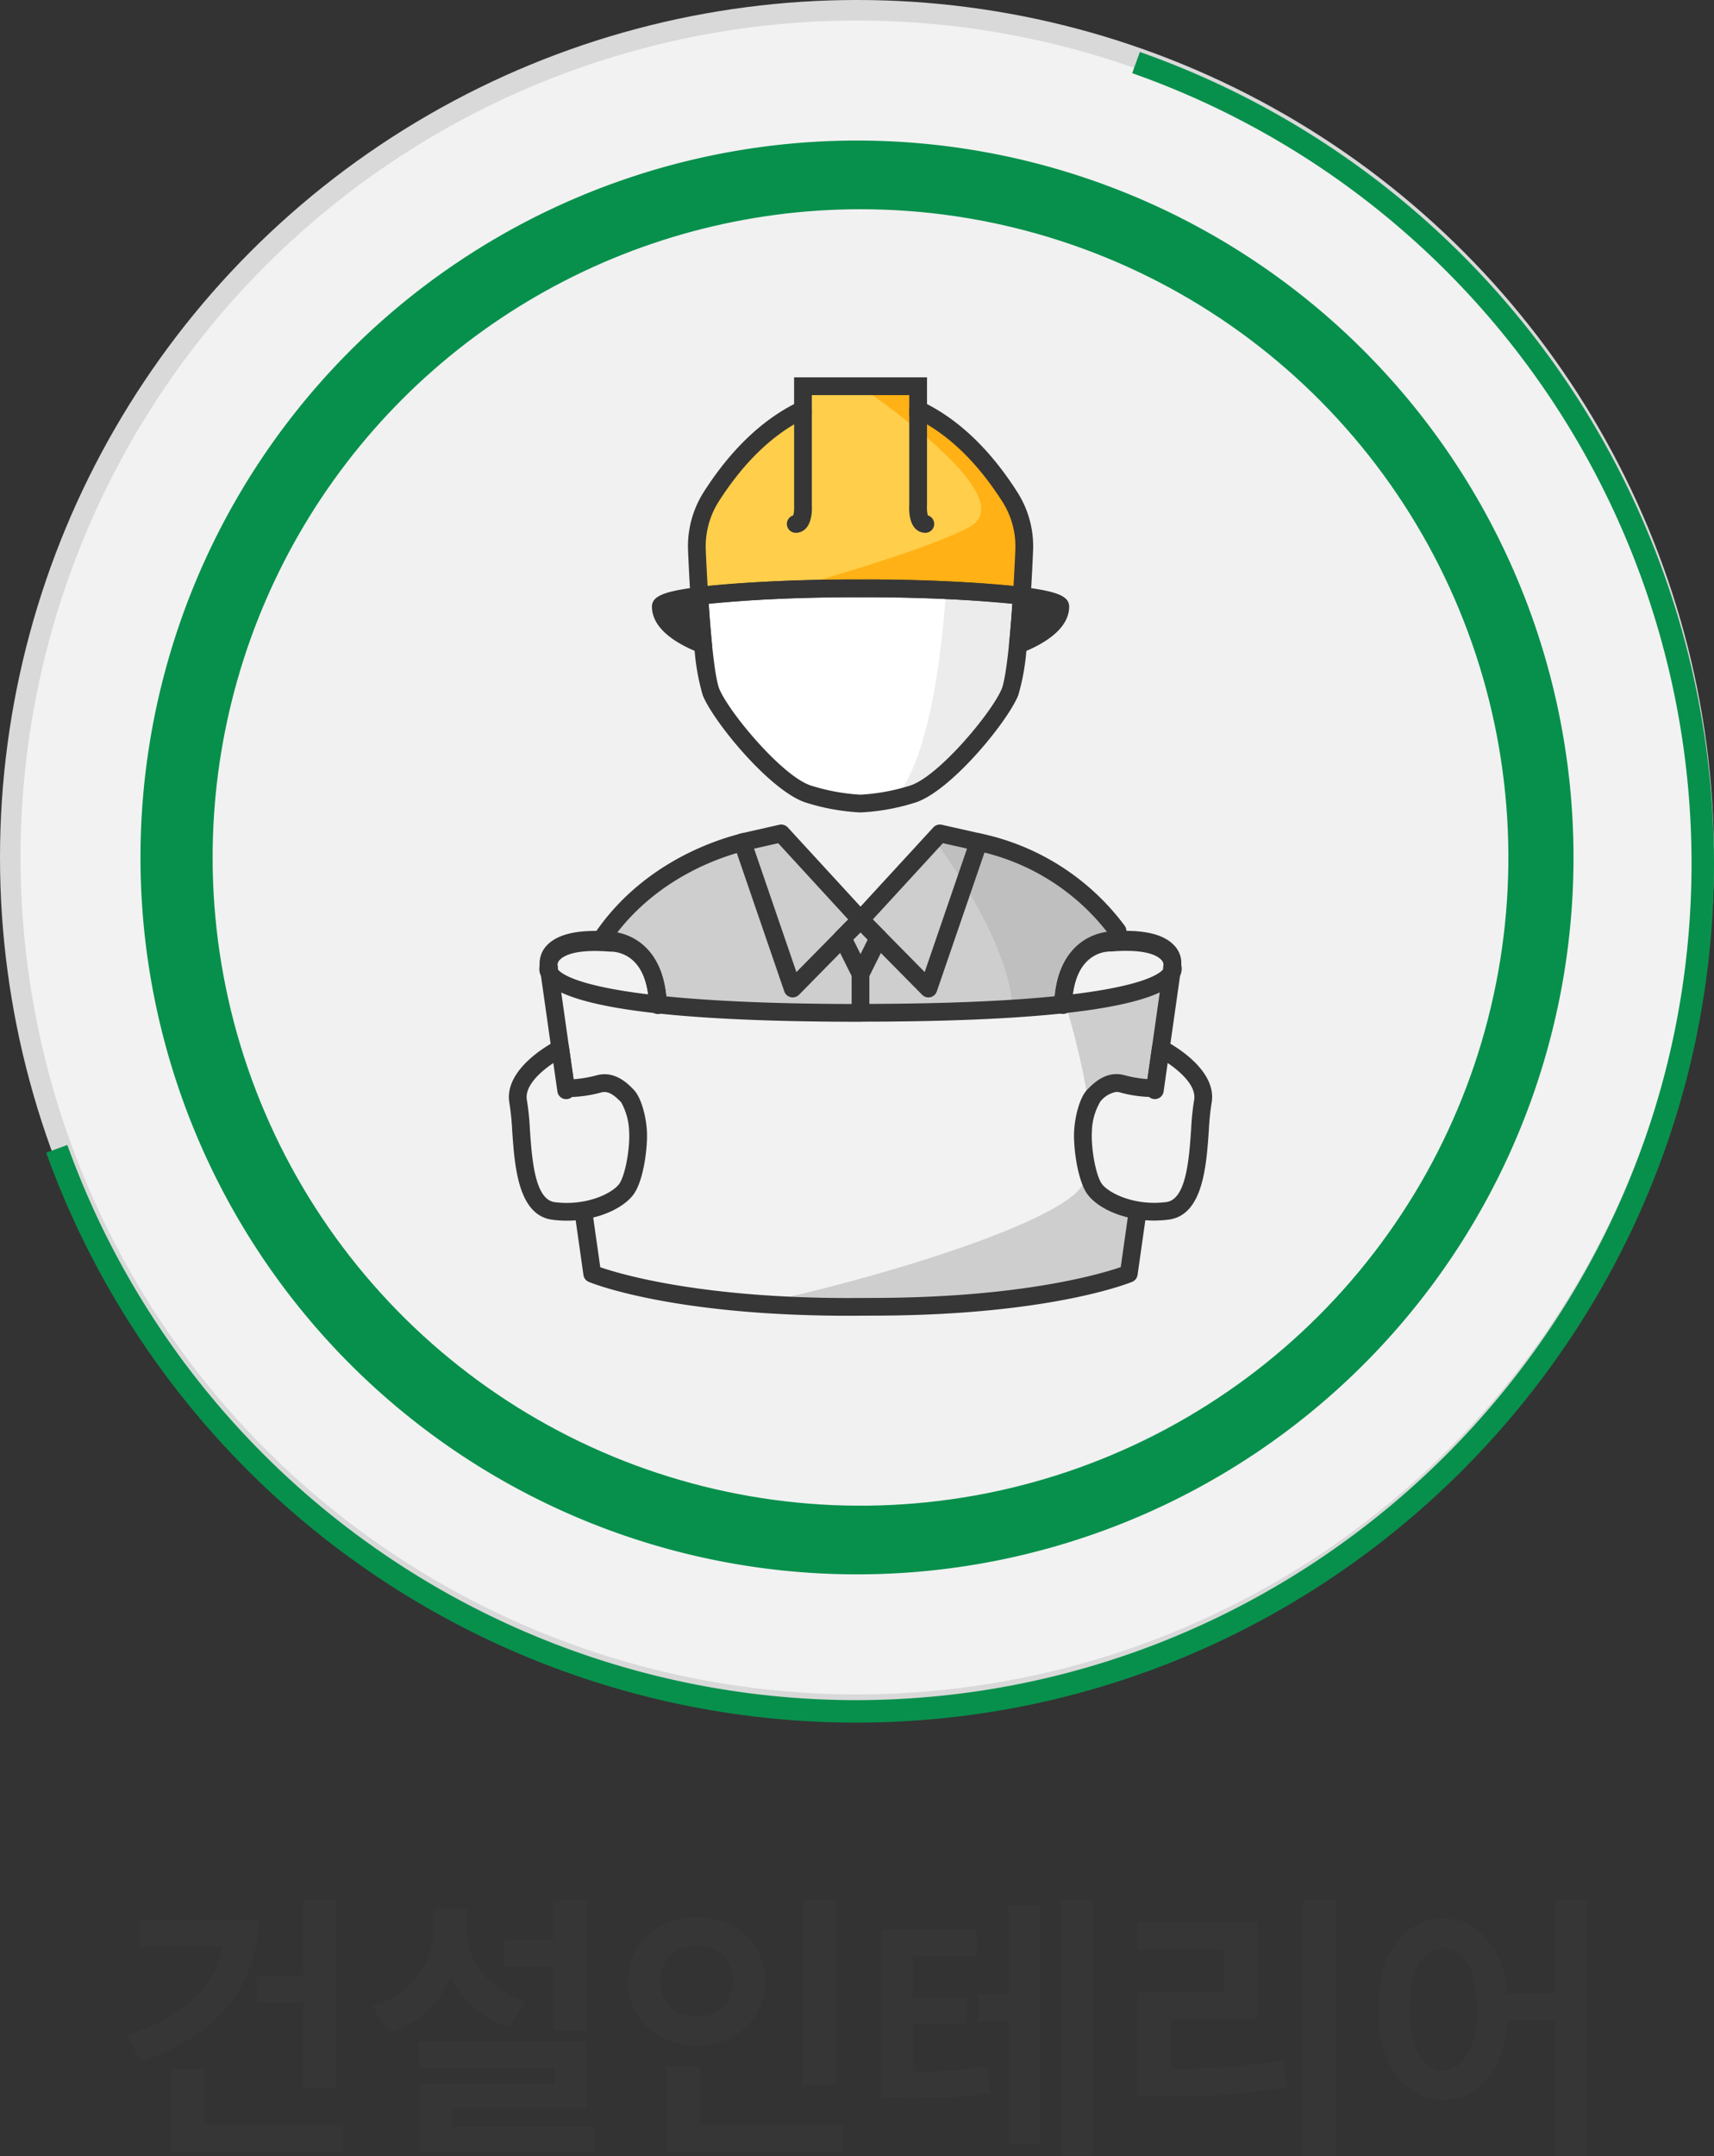 <svg xmlns="http://www.w3.org/2000/svg" xmlns:xlink="http://www.w3.org/1999/xlink" width="267.2" height="335.975"><rect width="100%" height="100%" fill="#333333" stroke="none"/><defs><clipPath id="b"><circle cx="133.6" cy="133.6" r="133.6" fill="none" data-name="타원 38"/></clipPath><clipPath id="d"><path fill="none" d="M3.2 133.6A130.4 130.4 0 1 0 133.6 3.2 130.4 130.4 0 0 0 3.2 133.6" data-name="패스 1458"/></clipPath><clipPath id="e"><path fill="none" d="M0 0h267.2v335.975H0z" data-name="사각형 409"/></clipPath><clipPath id="f"><path fill="none" d="M65.2 65.3a96.569 96.569 0 1 0 68.387-28.35A96.569 96.569 0 0 0 65.2 65.3" data-name="패스 1460"/></clipPath><clipPath id="h"><path fill="none" d="M33.146 133.6a101 101 0 1 0 101-101 101 101 0 0 0-101 101" data-name="패스 1462"/></clipPath><linearGradient id="c" x1=".146" x2=".149" y1="1.036" y2="1.036" gradientUnits="objectBoundingBox"><stop offset="0" stop-color="#f2f2f2"/><stop offset="1" stop-color="#d9d9d9"/></linearGradient><linearGradient id="a" x1=".138" x2=".14" y1="1.049" y2="1.049" gradientUnits="objectBoundingBox"><stop offset="0" stop-color="#d9d9d9"/><stop offset=".215" stop-color="#e3e3e3"/><stop offset=".594" stop-color="#eee"/><stop offset="1" stop-color="#f2f2f2"/></linearGradient><linearGradient xlink:href="#a" id="g" x1=".045" x2=".048" y1="1.173" y2="1.173"/><linearGradient id="i" x1="-.164" x2="-.159" y1="1.502" y2="1.502" gradientUnits="objectBoundingBox"><stop offset="0" stop-color="#fff"/><stop offset=".37" stop-color="#fff"/><stop offset="1" stop-color="#f1f1f1"/></linearGradient></defs><g data-name="그룹 518"><g data-name="그룹 547"><g clip-path="url(#b)" data-name="그룹 546"><path fill="url(#c)" d="M0 0h377.878v377.878H0z" data-name="사각형 407" transform="rotate(-45 94.47 228.07)"/></g></g><g data-name="그룹 549"><g clip-path="url(#d)" data-name="그룹 548"><path fill="url(#a)" d="M0 0h368.827v368.827H0z" data-name="사각형 408" transform="rotate(-45 97.67 220.344)"/></g></g><g data-name="그룹 551"><g clip-path="url(#e)" data-name="그룹 550"><path fill="#07904c" d="M133.6 21.9A111.7 111.7 0 1 1 21.9 133.6 111.7 111.7 0 0 1 133.6 21.9" data-name="패스 1459"/></g></g><g data-name="그룹 553"><g clip-path="url(#f)" data-name="그룹 552"><path fill="url(#g)" d="M0 0h293.697v293.697H0z" data-name="사각형 410" transform="rotate(-45 130.02 158.544)"/></g></g><g data-name="그룹 555"><g clip-path="url(#e)" data-name="그룹 554"><path fill="#07904c" d="M133.4 268.4A134.289 134.289 0 0 1 7.2 179.6l3.3-1.2a130.8 130.8 0 0 0 122.8 86.5c71.9 0 130.4-58.5 130.4-130.4a130.557 130.557 0 0 0-87.2-123.1l1.2-3.3a134.014 134.014 0 0 1 89.5 126.4c0 73.8-60.1 133.9-133.8 133.9" data-name="패스 1461"/></g></g><g data-name="그룹 557"><g clip-path="url(#h)" data-name="그룹 556"><path fill="url(#i)" d="M0 0h202v202H0z" data-name="사각형 412" transform="translate(33.146 32.6)"/></g></g><g data-name="그룹 559"><g clip-path="url(#e)" data-name="그룹 558"><path fill="#fff" d="M159.293 92.834c-.176 2.568-.369 5.248-.61 7.639a35.731 35.731 0 0 1-1.236 7.366c-1.668 4.043-10.334 14.506-15.325 15.935a32.249 32.249 0 0 1-7.975 1.428 32.2 32.2 0 0 1-7.96-1.428c-4.991-1.429-13.673-11.892-15.341-15.935a35.941 35.941 0 0 1-1.236-7.382c-.241-2.391-.433-5.055-.594-7.623a229.392 229.392 0 0 1 25.131-1.155 229.716 229.716 0 0 1 25.146 1.155" data-name="패스 1463"/><path fill="#ececec" d="M147.466 92.175c-.806 11.543-2.875 26.564-8.156 32.53a45.213 45.213 0 0 0 2.812-.71c4.991-1.428 13.657-11.891 15.326-15.935a35.819 35.819 0 0 0 1.235-7.366c.241-2.391.434-5.071.61-7.639-3.049-.371-7.117-.676-11.827-.88" data-name="패스 1464"/><path fill="#ffce4a" d="M159.662 85.789c-.08 1.974-.209 4.461-.369 7.045a229.671 229.671 0 0 0-25.146-1.156 229.347 229.347 0 0 0-25.131 1.156c-.16-2.584-.289-5.071-.369-7.045a14.49 14.49 0 0 1 2.263-8.441c4.878-7.607 10.045-11.522 14.266-13.528v-3.643h17.957v3.643c4.221 2.006 9.388 5.921 14.25 13.528a14.379 14.379 0 0 1 2.279 8.441" data-name="패스 1465"/><path fill="#ffb115" d="M157.383 77.348c-4.862-7.607-10.03-11.522-14.25-13.528v-3.643h-9.057c10.333 7.242 24.01 18.325 16.934 22.012-5.491 2.86-17.75 6.653-28.5 9.7 3.6-.132 7.523-.208 11.641-.208a229.678 229.678 0 0 1 25.147 1.156c.16-2.584.288-5.071.369-7.045a14.386 14.386 0 0 0-2.279-8.441" data-name="패스 1466"/><path fill="#cecece" d="m174.335 144.88-3.592 11.432-8.627 31.364H97.39l-4.069-7.533c-10.421-19.289-.058-43.4 21.193-48.792.5-.128.96-.232 1.356-.314l.49-.109 5.559-1.252 12.35 13.448 12.378-13.448 5.55 1.252.5.109a36.174 36.174 0 0 1 21.642 13.842" data-name="패스 1467"/><path fill="#bfbfbf" d="M174.335 144.88a36.174 36.174 0 0 0-21.642-13.842l-.5-.109-5.55-1.252-1.031 1.12c8.554 11.78 20.976 33.212 3.431 39.252-20.119 6.926-34.06 17.933-52.238 9.223l.581 8.4h64.726l8.627-28.14Z" data-name="패스 1468"/><path fill="#363636" d="m160.583 94.384-1.458-.177a229.973 229.973 0 0 0-24.979-1.146 229.781 229.781 0 0 0-24.963 1.146l-1.458.177-.091-1.465a350.778 350.778 0 0 1-.369-7.075 15.774 15.774 0 0 1 2.48-9.243c4.068-6.345 8.79-10.929 14.047-13.64v-4.168h20.723v4.168c5.26 2.712 9.977 7.3 14.032 13.642a15.655 15.655 0 0 1 2.5 9.244 350.177 350.177 0 0 1-.369 7.072Zm-26.437-4.089c9.1 0 17.851.371 23.853 1 .117-2 .214-3.93.28-5.564a12.929 12.929 0 0 0-2.057-7.629c-3.979-6.224-8.581-10.606-13.683-13.032l-.79-.375V61.56h-15.191v3.133l-.789.375c-5.1 2.425-9.707 6.808-13.695 13.026a13.025 13.025 0 0 0-2.045 7.635c.066 1.637.163 3.571.28 5.567 6-.63 14.751-1 23.837-1" data-name="패스 1469"/><path fill="#363636" d="M134.146 126.585a33.388 33.388 0 0 1-8.339-1.481c-5.465-1.565-14.472-12.455-16.24-16.738a34.739 34.739 0 0 1-1.334-7.772c-.208-2.073-.4-4.583-.6-7.674a1.383 1.383 0 0 1 1.212-1.46 233.1 233.1 0 0 1 25.3-1.165 233.285 233.285 0 0 1 25.315 1.165 1.384 1.384 0 0 1 1.212 1.469c-.176 2.549-.368 5.24-.614 7.681a34.8 34.8 0 0 1-1.326 7.742c-1.776 4.3-10.775 15.19-16.231 16.752a33.435 33.435 0 0 1-8.356 1.481m-23.664-32.526c.164 2.463.33 4.519.506 6.259.484 4.819.924 6.459 1.143 7.007 1.529 3.7 10.005 13.85 14.437 15.118a31.5 31.5 0 0 0 7.583 1.376 31.584 31.584 0 0 0 7.592-1.376c4.424-1.265 12.892-11.414 14.427-15.132.214-.536.655-2.176 1.137-6.977.2-1.986.365-4.155.516-6.276-5.907-.627-14.61-1-23.676-1s-17.76.369-23.665 1" data-name="패스 1470"/><path fill="#363636" d="M109.609 100.456c-4.14-1.621-6.6-3.675-6.6-5.922 0-.625 2.231-1.219 6-1.7.161 2.568.353 5.232.594 7.623" data-name="패스 1471"/><path fill="#363636" d="M109.609 101.839a1.382 1.382 0 0 1-.5-.095c-6.178-2.418-7.475-5.256-7.475-7.21 0-1.628 1.752-2.375 7.21-3.073a1.383 1.383 0 0 1 1.555 1.286c.192 3.055.384 5.531.591 7.57a1.383 1.383 0 0 1-1.377 1.522m-5.113-6.732c.346 1.023 1.585 2.117 3.52 3.12-.1-1.156-.191-2.422-.285-3.818a19.325 19.325 0 0 0-3.235.7" data-name="패스 1472"/><path fill="#363636" d="M165.294 94.535c0 2.247-2.471 4.3-6.612 5.938.241-2.391.434-5.071.61-7.639 3.771.481 6 1.075 6 1.7" data-name="패스 1473"/><path fill="#363636" d="M158.682 101.855a1.383 1.383 0 0 1-1.376-1.521c.242-2.4.433-5.069.607-7.6a1.377 1.377 0 0 1 .5-.974 1.4 1.4 0 0 1 1.053-.3c5.458.7 7.209 1.445 7.209 3.073 0 1.945-1.3 4.778-7.486 7.224a1.386 1.386 0 0 1-.509.1m1.887-7.447c-.09 1.275-.186 2.566-.292 3.826 1.941-1.01 3.186-2.107 3.534-3.127a19.224 19.224 0 0 0-3.242-.7" data-name="패스 1474"/><path fill="#363636" d="M134.146 189.234a1.383 1.383 0 0 1-1.383-1.383v-36.075a1.383 1.383 0 1 1 2.766-.016v36.091a1.383 1.383 0 0 1-1.383 1.383" data-name="패스 1475"/><path fill="#363636" d="M124.053 83.016a1.383 1.383 0 0 1-.391-2.71 5.081 5.081 0 0 0 .133-1.5V63.817a1.383 1.383 0 1 1 2.766 0v14.911c.033.511.074 2.536-.924 3.6a2.156 2.156 0 0 1-1.582.69" data-name="패스 1476"/><path fill="#363636" d="M144.256 83.016a2.165 2.165 0 0 1-1.6-.7c-1-1.068-.948-3.089-.908-3.682V63.818a1.383 1.383 0 1 1 2.766 0v14.91a5.323 5.323 0 0 0 .123 1.576 1.383 1.383 0 0 1-.383 2.712m.448-2.559Z" data-name="패스 1477"/><path fill="#363636" d="M123.571 155.406a1.33 1.33 0 0 1-.306-.035 1.381 1.381 0 0 1-1-.9l-7.83-22.8a1.381 1.381 0 0 1 1-1.8l6.05-1.366a1.387 1.387 0 0 1 1.324.414l12.356 13.449a1.383 1.383 0 0 1-.041 1.914l-2.8 2.819-7.762 7.892a1.389 1.389 0 0 1-.987.413m-6.022-23.177 6.6 19.23 8.078-8.195-10.917-11.883Z" data-name="패스 1478"/><path fill="#363636" d="M174.209 146.441a1.385 1.385 0 0 1-1.123-.573 34.821 34.821 0 0 0-20.8-13.3 1.383 1.383 0 1 1 .564-2.708 37.641 37.641 0 0 1 22.483 14.385 1.383 1.383 0 0 1-1.121 2.194" data-name="패스 1479"/><path fill="#363636" d="M93.954 147.447a1.383 1.383 0 0 1-1.14-2.165c7.294-10.639 18.366-14.335 22.788-15.431a1.383 1.383 0 0 1 .666 2.684c-4.115 1.02-14.416 4.455-21.172 14.311a1.381 1.381 0 0 1-1.142.6" data-name="패스 1480"/><path fill="#363636" d="M144.738 155.406a1.384 1.384 0 0 1-.985-.412l-10.577-10.7a1.384 1.384 0 0 1-.048-1.923l12.372-13.453a1.381 1.381 0 0 1 1.323-.413l6.05 1.366a1.383 1.383 0 0 1 1 1.8l-7.832 22.8a1.382 1.382 0 0 1-1 .9 1.331 1.331 0 0 1-.306.035m-8.668-12.151 1.871 1.9 6.215 6.3 6.6-19.233-3.764-.848Z" data-name="패스 1481"/><path fill="#363636" d="M120.6 171.189H99.45a1.384 1.384 0 0 1-1.383-1.384v-10.27a1.384 1.384 0 0 1 1.383-1.384h21.15a1.384 1.384 0 0 1 1.383 1.384V169.8a1.384 1.384 0 0 1-1.383 1.384m-19.767-2.767h18.384v-7.5h-18.384Z" data-name="패스 1482"/><path fill="#363636" d="M134.146 153.143a1.384 1.384 0 0 1-1.294-.9l-2.752-5.5a1.385 1.385 0 0 1 .255-1.592l2.813-2.827a1.381 1.381 0 0 1 1.947-.009l2.826 2.841a1.384 1.384 0 0 1 .252 1.586l-2.809 5.633a1.383 1.383 0 0 1-1.238.766m-1.127-6.747 1.129 2.259 1.128-2.262-1.122-1.141Z" data-name="패스 1483"/><path fill="#363636" d="M134.15 153.155a1.361 1.361 0 0 1-.966-.4l-.016-.016a1.375 1.375 0 1 1 .982.417" data-name="패스 1484"/><path fill="#363636" d="M134.146 153.151a1.376 1.376 0 0 1-1.383-1.374v-.017a1.383 1.383 0 1 1 1.383 1.391" data-name="패스 1485"/><path fill="#f2f2f2" d="M182.77 150.22s.747-4.516-9.576-3.7c0 0-7.1-.1-7.472 10.079l.326-.036c18.643-2.1 16.674-5.864 16.674-5.864Z" data-name="패스 1486"/><path fill="#363636" d="M165.722 157.98a1.384 1.384 0 0 1-1.382-1.434c.392-10.676 7.758-11.366 8.761-11.409 4.927-.387 8.276.348 9.961 2.182a3.919 3.919 0 0 1 1.083 3.053l-.02.2a2.6 2.6 0 0 1-.292 1.7c-1.4 2.628-7.164 4.477-17.63 5.654l-.326.037c-.052.005-.1.009-.155.009m7.453-10.08c-.538 0-5.076.233-5.942 7.127 12.086-1.492 13.909-3.633 14.142-4.018a1.414 1.414 0 0 1-.029-.45l.048-.476.005-.042a1.268 1.268 0 0 0-.436-.915c-.637-.634-2.482-1.639-7.661-1.23h-.127m8.32 3.435" data-name="패스 1487"/><path fill="#f2f2f2" d="M85.522 150.22s-.747-4.516 9.576-3.7c0 0 7.1-.1 7.472 10.079l-.326-.036C83.6 154.463 85.57 150.7 85.57 150.7Z" data-name="패스 1488"/><path fill="#363636" d="M102.57 157.98c-.052 0-.1 0-.155-.009l-.326-.037c-10.466-1.177-16.233-3.026-17.63-5.654a2.6 2.6 0 0 1-.292-1.7l-.02-.2a3.919 3.919 0 0 1 1.083-3.053c1.685-1.834 5.033-2.569 9.961-2.182 1 .043 8.369.732 8.761 11.409a1.384 1.384 0 0 1-1.382 1.434m-15.653-6.971c.233.385 2.056 2.526 14.142 4.018-.866-6.894-5.4-7.125-5.954-7.127h-.115c-5.187-.411-7.024.6-7.661 1.23a1.248 1.248 0 0 0-.435.921v.036l.048.476a1.415 1.415 0 0 1-.029.45m-.12.326" data-name="패스 1489"/><path fill="#f2f2f2" d="M132.365 203.306c-27.549 0-40.041-5.166-40.041-5.166l-6.8-47.873s-3.78 7.233 48.733 7.233l-.218-.016c52.513 0 48.733-7.233 48.733-7.233l-6.8 47.873s-12.492 5.166-40.041 5.166Z" data-name="패스 1490"/><path fill="#cecece" d="M166.208 156.76c3.088 10.475 5.841 23.841 2.21 28.379-4.7 5.876-32.766 14.426-51.306 18.208 4.5.363 9.636.6 15.453.6l3.562-.016c27.548 0 40.041-5.166 40.041-5.166l6.662-46.886c-.725 1.265-3.9 3.463-16.622 4.886" data-name="패스 1491"/><path fill="#363636" d="M132.365 205.007c-27.508 0-40.05-5.056-40.57-5.271a1.384 1.384 0 0 1-.841-1.084l-6.63-46.659a2.359 2.359 0 0 1-.028-2.048 1.383 1.383 0 0 1 2.594.446l.1.688c.9 1.085 6.978 5.325 46.837 5.355a1.453 1.453 0 0 1 .211-.016c40.243 0 46.361-4.267 47.266-5.355l.1-.688a1.383 1.383 0 0 1 2.594-.447 2.358 2.358 0 0 1-.028 2.049l-6.63 46.659a1.382 1.382 0 0 1-.841 1.084c-.519.215-13.062 5.271-40.57 5.271l-3.555.016Zm-38.788-7.563c3.02 1.042 15.528 4.8 38.786 4.8l3.557-.017c23.267 0 35.773-3.755 38.794-4.8l6.083-42.8c-6.433 3.01-21.957 4.54-46.329 4.558a1.36 1.36 0 0 1-.213.017c-24.621 0-40.29-1.532-46.76-4.559Z" data-name="패스 1492"/><path fill="#363636" d="M102.569 158a1.383 1.383 0 0 1-1.381-1.332c-.119-3.227-.954-5.577-2.485-6.987a5.281 5.281 0 0 0-3.529-1.414 1.608 1.608 0 0 1-.184 0c-5.187-.413-7.024.6-7.661 1.231a1.246 1.246 0 0 0-.435.921 1.359 1.359 0 0 1-1.143 1.563 1.4 1.4 0 0 1-1.594-1.165 3.886 3.886 0 0 1 1.073-3.127c1.678-1.826 5.007-2.563 9.9-2.186a8.075 8.075 0 0 1 5.39 2.093c2.129 1.926 3.283 4.944 3.431 8.971a1.383 1.383 0 0 1-1.331 1.433h-.052" data-name="패스 1493"/><path fill="#f2f2f2" d="m88.263 169.878-.922-6.49s-7.446 3.731-6.555 8.317-.09 16.25 5.511 16.973 10.324-1.643 11.524-3.66 1.77-6.467 1.64-8.733-.879-4.729-1.64-5.511-2.31-2.433-4.375-1.917a13.173 13.173 0 0 1-5.233.585" data-name="패스 1494"/><path fill="#363636" d="M88.354 190.192a17.393 17.393 0 0 1-2.235-.143c-5.361-.692-5.888-8.326-6.272-13.9a40.269 40.269 0 0 0-.417-4.18c-1.082-5.551 6.949-9.646 7.291-9.816a1.381 1.381 0 0 1 1.988 1.041l.706 4.961a19.2 19.2 0 0 0 3.7-.639c2.792-.7 4.795 1.361 5.65 2.242 1.21 1.24 1.949 4.168 2.081 6.447.137 2.4-.436 7.173-1.833 9.52s-5.657 4.468-10.655 4.468m-2.096-24.563c-2.033 1.36-4.545 3.613-4.118 5.809a40.3 40.3 0 0 1 .462 4.519c.319 4.619.756 10.946 3.868 11.348 5.176.661 9.3-1.56 10.158-2.995.962-1.618 1.579-5.67 1.448-7.948a9.948 9.948 0 0 0-1.249-4.623c-.9-.925-1.9-1.831-3.048-1.541a20.279 20.279 0 0 1-4.612.723 1.384 1.384 0 0 1-2.277-.85Z" data-name="패스 1495"/><path fill="#363636" d="M165.723 157.98h-.052a1.383 1.383 0 0 1-1.331-1.433c.148-4.027 1.3-7.045 3.431-8.971a8.015 8.015 0 0 1 5.388-2.093c4.89-.376 8.225.36 9.9 2.186a3.886 3.886 0 0 1 1.073 3.127 1.383 1.383 0 0 1-2.736-.406 1.266 1.266 0 0 0-.436-.913c-.637-.634-2.482-1.639-7.661-1.231a1.069 1.069 0 0 1-.2 0 5.274 5.274 0 0 0-3.517 1.415c-1.531 1.41-2.366 3.76-2.485 6.987a1.383 1.383 0 0 1-1.381 1.332" data-name="패스 1496"/><path fill="#f2f2f2" d="m180.029 169.861.922-6.49s7.446 3.731 6.555 8.317.09 16.25-5.511 16.973-10.324-1.643-11.524-3.66-1.77-6.467-1.64-8.733.879-4.729 1.64-5.511 2.31-2.433 4.375-1.917a13.173 13.173 0 0 0 5.233.585" data-name="패스 1497"/><path fill="#363636" d="M179.938 190.176c-5 0-9.268-2.135-10.655-4.468s-1.97-7.118-1.833-9.519c.132-2.28.871-5.208 2.032-6.4.9-.929 2.907-2.993 5.7-2.293a19.2 19.2 0 0 0 3.695.64l.706-4.961a1.382 1.382 0 0 1 1.988-1.042c.343.171 8.374 4.265 7.292 9.817a39.664 39.664 0 0 0-.417 4.18c-.385 5.574-.911 13.209-6.273 13.9a17.374 17.374 0 0 1-2.235.144m-5.867-20.049a4 4 0 0 0-2.557 1.541 9.664 9.664 0 0 0-1.3 4.68c-.13 2.277.487 6.33 1.448 7.945.854 1.436 4.98 3.661 10.159 3 3.112-.4 3.548-6.729 3.867-11.348a40.231 40.231 0 0 1 .462-4.518c.424-2.178-2.113-4.449-4.119-5.8l-.631 4.437a1.382 1.382 0 0 1-1.563 1.174 1.368 1.368 0 0 1-.713-.325 19.365 19.365 0 0 1-4.612-.723 1.76 1.76 0 0 0-.439-.055" data-name="패스 1498"/><path fill="#363636" d="M34.825 299.08h5.413a20.979 20.979 0 0 1-2.187 9.635 21.925 21.925 0 0 1-6.279 7.47 32.125 32.125 0 0 1-9.851 5.023l-2.121-4.114a29.716 29.716 0 0 0 8.054-3.81 17.372 17.372 0 0 0 5.175-5.37 12.683 12.683 0 0 0 1.8-6.582Zm-12.991 0h16.282v4.157H21.834Zm4.807 23.3h5.153v11h-5.153Zm0 8.661h26.848v4.113H26.641Zm13.337-23.21h8.1v4.2h-8.1Zm7.322-11.739h5.2v29.187h-5.2Z" data-name="패스 1499"/><path fill="#363636" d="M67.605 297.348h4.158v3.074a19.65 19.65 0 0 1-1.235 6.994 15.36 15.36 0 0 1-3.68 5.652 15.616 15.616 0 0 1-6.171 3.594l-2.642-4.071a14.219 14.219 0 0 0 5.348-2.858 12.251 12.251 0 0 0 4.222-9.311Zm-2.3 20.829h26.161v10.393h-21v5.283H65.4V324.8h20.955v-2.641H65.31Zm.086 13.251h27.286v4.027H65.4Zm3.2-34.08h4.158v3.074a11.025 11.025 0 0 0 .584 3.552 12 12 0 0 0 1.711 3.269 11.41 11.41 0 0 0 2.857 2.707 15.734 15.734 0 0 0 4.027 1.9l-2.628 3.988a15.426 15.426 0 0 1-5.933-3.442 14.551 14.551 0 0 1-3.572-5.369 18.238 18.238 0 0 1-1.191-6.605Zm10.046 4.937h9.917v4.115h-9.907Zm7.621-6.193h5.2V316.4h-5.2Z" data-name="패스 1500"/><path fill="#363636" d="M108.614 298.691a11.533 11.533 0 0 1 5.456 1.277 9.833 9.833 0 0 1 3.83 3.532 10.255 10.255 0 0 1 0 10.372 9.938 9.938 0 0 1-3.832 3.572 12.108 12.108 0 0 1-10.912 0 9.94 9.94 0 0 1-3.833-3.572 10.261 10.261 0 0 1 0-10.372 9.835 9.835 0 0 1 3.833-3.529 11.53 11.53 0 0 1 5.456-1.277m0 4.46a6.218 6.218 0 0 0-2.9.671 4.986 4.986 0 0 0-2.035 1.9 6.339 6.339 0 0 0 0 5.933 4.973 4.973 0 0 0 2.035 1.9 6.6 6.6 0 0 0 5.8 0 4.985 4.985 0 0 0 2.035-1.9 6.346 6.346 0 0 0 0-5.933 5 5 0 0 0-2.035-1.9 6.225 6.225 0 0 0-2.9-.671m-4.677 18.794h5.153v10.739h-5.153Zm0 9.093h27.324v4.113h-27.322Zm21.089-34.946h5.2v28.754h-5.2Z" data-name="패스 1501"/><path fill="#363636" d="M137.454 300.552h14.767v4.114h-9.874v19.617h-4.893Zm0 22.215h2.685q2.857 0 5.153-.043t4.351-.238q2.058-.2 4.223-.585l.433 4.157q-2.251.39-4.4.585t-4.481.238q-2.34.045-5.283.043h-2.685Zm3.464-11.476h9.743v3.984h-9.743Zm11.6-.562h7.188v4.157h-7.188Zm4.72-13.9h4.807v37.241h-4.807Zm8.185-.78h4.894v39.839h-4.894Z" data-name="패스 1502"/><path fill="#363636" d="M177.293 299.513H196v15.07h-13.425v9.4h-5.2v-13.471h13.385v-6.842h-13.467Zm.086 22.864h3.465q3.507 0 6.646-.108t6.214-.411q3.075-.3 6.322-.822l.521 4.156a86.567 86.567 0 0 1-9.657 1.148q-4.679.282-10.046.281h-3.465Zm25.679-26.328h5.153v39.926h-5.153Z" data-name="패스 1503"/><path fill="#363636" d="M224.97 298.907a8.537 8.537 0 0 1 5.283 1.732 11.372 11.372 0 0 1 3.6 4.894 22.329 22.329 0 0 1 0 15 11.362 11.362 0 0 1-3.6 4.916 8.862 8.862 0 0 1-10.523 0 11.509 11.509 0 0 1-3.616-4.916 21.978 21.978 0 0 1 0-15 11.521 11.521 0 0 1 3.616-4.894 8.474 8.474 0 0 1 5.24-1.732m0 4.676a3.966 3.966 0 0 0-2.749 1.083 6.984 6.984 0 0 0-1.841 3.205 20.75 20.75 0 0 0 0 10.306 7.308 7.308 0 0 0 1.841 3.248 3.879 3.879 0 0 0 2.749 1.126 3.937 3.937 0 0 0 2.794-1.126 7.316 7.316 0 0 0 1.839-3.248 20.75 20.75 0 0 0 0-10.306 6.991 6.991 0 0 0-1.839-3.205 4.027 4.027 0 0 0-2.794-1.083m8.661 7.059h10.826v4.114h-10.826Zm8.66-14.593h5.11v39.926h-5.11Z" data-name="패스 1504"/></g></g></g></svg>